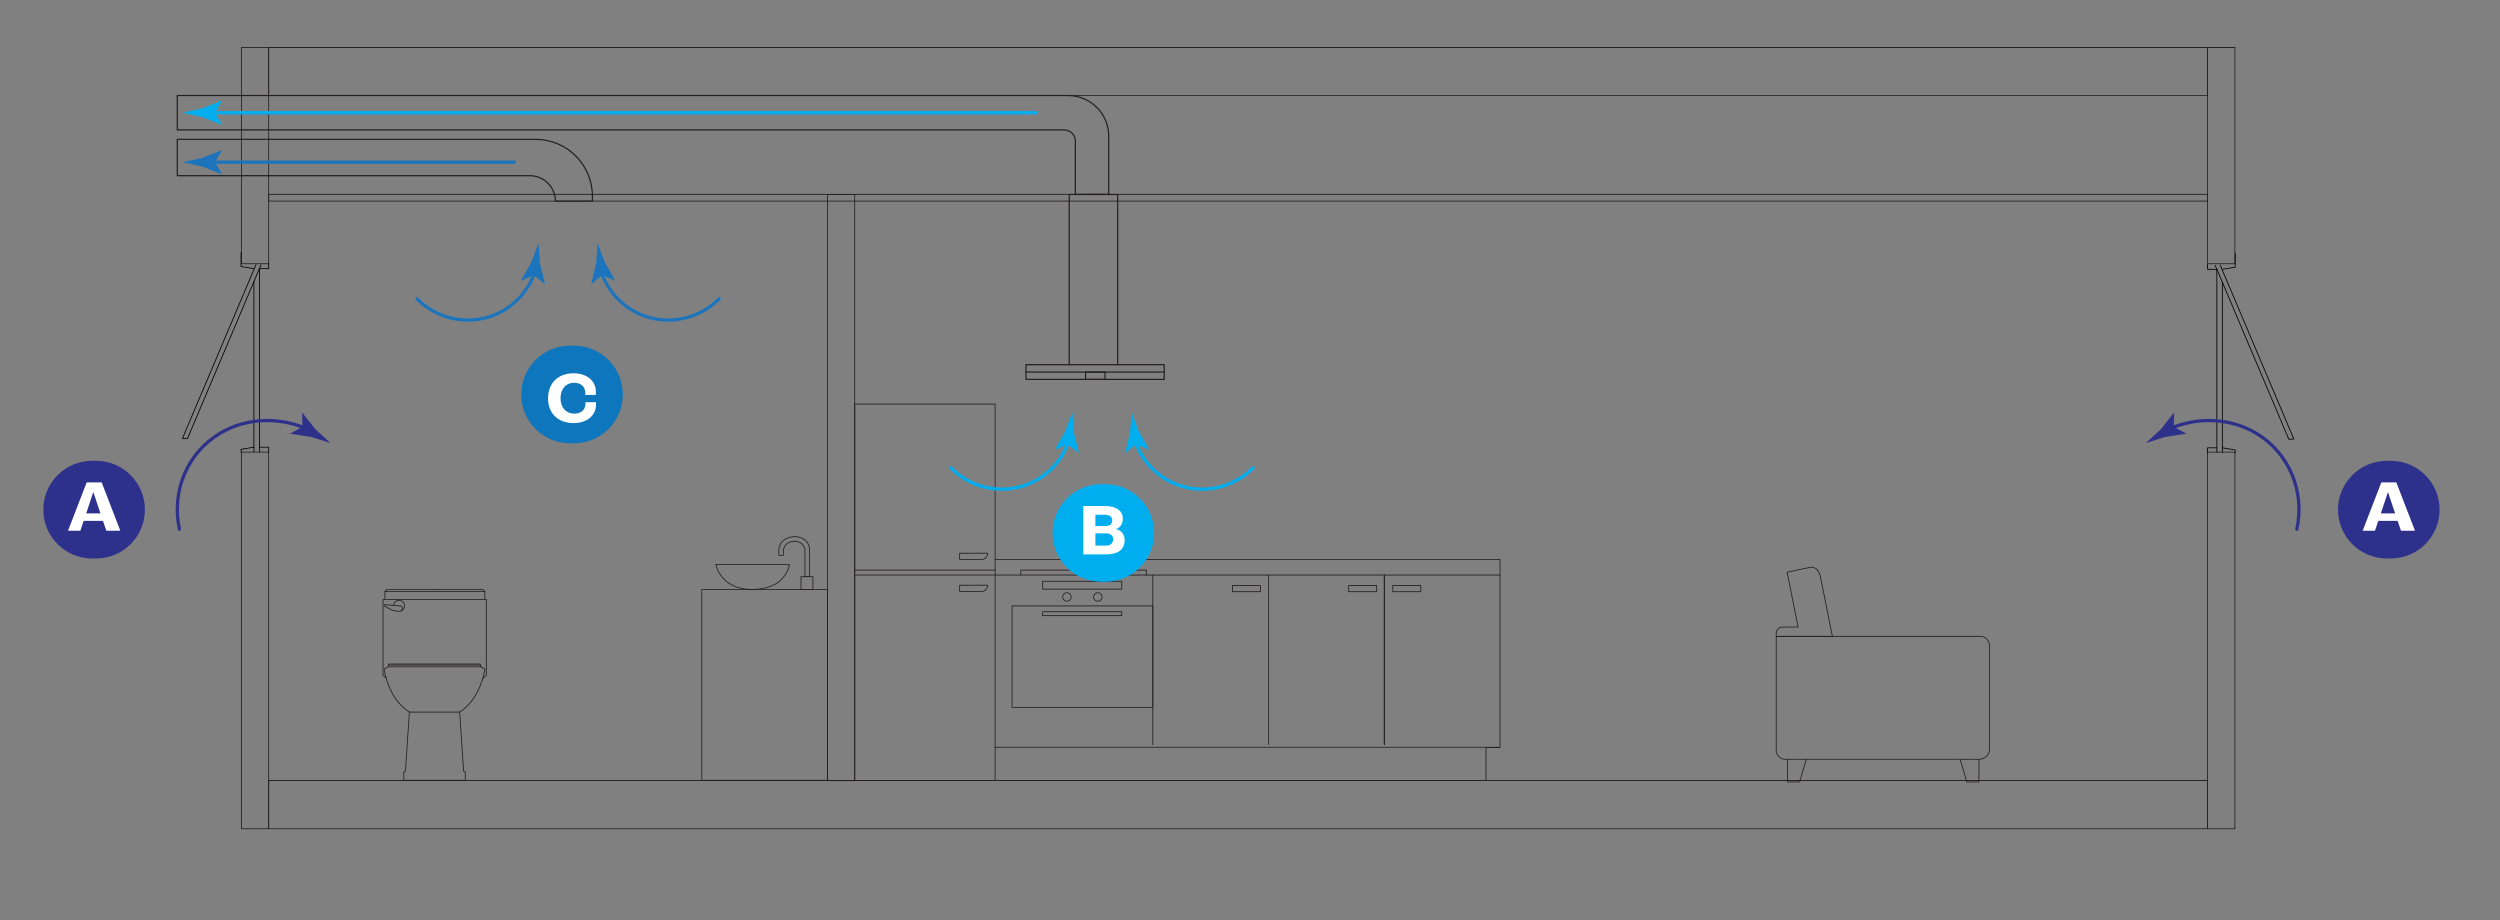 <?xml version="1.0" encoding="UTF-8"?><svg id="Layer_1" xmlns="http://www.w3.org/2000/svg" xmlns:xlink="http://www.w3.org/1999/xlink" viewBox="0 0 571.96 210.5"><rect x="0" y="0" width="571.96" height="210.5" fill="#808080" stroke="none"/><defs><style>.cls-1,.cls-2,.cls-3,.cls-4,.cls-5,.cls-6,.cls-7{fill:none;}.cls-2{stroke:#00aeef;}.cls-2,.cls-3,.cls-4,.cls-5,.cls-6,.cls-7{stroke-linecap:round;}.cls-2,.cls-3,.cls-6{stroke-miterlimit:10;stroke-width:.75px;}.cls-3{stroke:#1c75bc;}.cls-4,.cls-5{stroke-width:.19px;}.cls-4,.cls-5,.cls-7{stroke-linejoin:round;}.cls-4,.cls-7{stroke:#231f20;}.cls-5{stroke:#010101;}.cls-8{clip-path:url(#clippath);}.cls-9{fill:#00aeef;}.cls-10{fill:#fff;}.cls-11{fill:#1c75bc;}.cls-12{fill:#0e76bc;}.cls-13{fill:#2d318a;}.cls-14{fill:#2d318c;}.cls-6{stroke:#2d318a;}.cls-15{clip-path:url(#clippath-1);}.cls-16{clip-path:url(#clippath-4);}.cls-17{clip-path:url(#clippath-3);}.cls-18{clip-path:url(#clippath-2);}.cls-19{clip-path:url(#clippath-7);}.cls-20{clip-path:url(#clippath-8);}.cls-21{clip-path:url(#clippath-6);}.cls-22{clip-path:url(#clippath-5);}.cls-23{clip-path:url(#clippath-14);}.cls-24{clip-path:url(#clippath-13);}.cls-25{clip-path:url(#clippath-12);}.cls-7{stroke-width:.28px;}</style><clipPath id="clippath"><rect class="cls-1" x="36.77" y="9.86" width="494.52" height="186.24"/></clipPath><clipPath id="clippath-1"><rect class="cls-1" x="36.77" y="9.86" width="494.52" height="186.24"/></clipPath><clipPath id="clippath-2"><rect class="cls-1" x="36.77" y="9.86" width="494.52" height="186.24"/></clipPath><clipPath id="clippath-3"><rect class="cls-1" x="36.77" y="9.86" width="494.52" height="186.24"/></clipPath><clipPath id="clippath-4"><rect class="cls-1" x="36.77" y="9.86" width="494.52" height="186.24"/></clipPath><clipPath id="clippath-5"><rect class="cls-1" x="36.77" y="9.86" width="494.52" height="186.24"/></clipPath><clipPath id="clippath-6"><rect class="cls-1" x="36.77" y="9.86" width="494.52" height="186.24"/></clipPath><clipPath id="clippath-7"><rect class="cls-1" x="36.77" y="9.86" width="494.52" height="186.24"/></clipPath><clipPath id="clippath-8"><rect class="cls-1" x="36.77" y="9.86" width="494.52" height="186.24"/></clipPath><clipPath id="clippath-12"><rect class="cls-1" x="37.3" y="504.24" width="493.46" height="189.04"/></clipPath><clipPath id="clippath-13"><rect class="cls-1" x="37.3" y="504.24" width="493.46" height="189.04"/></clipPath><clipPath id="clippath-14"><rect class="cls-1" x="37.3" y="504.24" width="493.46" height="189.04"/></clipPath></defs><g><g class="cls-8"><path class="cls-4" d="M408.85,130.91l5.24-1.1c.64-.14,1.31,.1,1.71,.62,.32,.42,.62,1.04,.78,1.98l2.64,13.18h-12.84v-.71c0-.77,.62-1.4,1.4-1.41l3.59-.03-2.51-12.54Z"/><path class="cls-4" d="M455.16,147.67v23.73c0,1.27-1.03,2.31-2.31,2.31h-44.42c-1.14,0-2.06-.92-2.06-2.06v-26.01s.03-.05,.05-.05h46.64c1.15,0,2.09,.93,2.09,2.09Z"/></g><polyline class="cls-4" points="408.95 173.7 408.95 178.89 411.72 178.89 413.26 173.7"/><polyline class="cls-4" points="452.75 173.7 452.75 178.89 449.98 178.89 448.44 173.7"/><polyline class="cls-4" points="227.67 128 343.18 128 343.18 171 339.97 171 339.97 178.59 195.55 178.59"/><polyline class="cls-4" points="227.67 178.59 227.67 92.45 195.55 92.45 195.55 178.59"/><rect class="cls-4" x="238.54" y="132.99" width="18.1" height="1.8"/><rect class="cls-4" x="238.54" y="139.95" width="18.1" height=".9"/><g class="cls-15"><path class="cls-4" d="M245.06,136.58c0,.53-.43,.97-.97,.97s-.97-.43-.97-.97,.44-.97,.97-.97,.97,.43,.97,.97Z"/><path class="cls-4" d="M252.13,136.58c0,.53-.43,.97-.97,.97s-.97-.43-.97-.97,.44-.97,.97-.97,.97,.43,.97,.97Z"/></g><rect class="cls-4" x="231.55" y="138.62" width="32.2" height="23.21"/><line class="cls-4" x1="227.67" y1="131.56" x2="343.18" y2="131.56"/><polyline class="cls-4" points="233.53 131.56 233.53 130.43 246 130.43 262.26 130.43 262.26 131.56"/><polygon class="cls-4" points="245.99 129.41 246.46 129.41 247.24 129.41 247.24 130.43 245.99 130.43 245.99 129.41"/><line class="cls-4" x1="246.62" y1="129.41" x2="246.62" y2="128.87"/><polygon class="cls-4" points="248.52 129.41 248.99 129.41 249.77 129.41 249.77 130.43 248.52 130.43 248.52 129.41"/><line class="cls-4" x1="249.15" y1="129.41" x2="249.15" y2="128.87"/><polygon class="cls-4" points="251.05 129.41 251.51 129.41 252.3 129.41 252.3 130.43 251.05 130.43 251.05 129.41"/><line class="cls-4" x1="251.67" y1="129.41" x2="251.67" y2="128.87"/><line class="cls-4" x1="263.74" y1="170.37" x2="263.74" y2="131.57"/><line class="cls-4" x1="290.24" y1="170.37" x2="290.24" y2="131.57"/><line class="cls-4" x1="316.74" y1="170.37" x2="316.74" y2="131.57"/><line class="cls-4" x1="316.68" y1="170.37" x2="316.68" y2="131.57"/><line class="cls-4" x1="227.67" y1="170.96" x2="343.07" y2="170.96"/><rect class="cls-4" x="281.95" y="133.94" width="6.41" height="1.43"/><rect class="cls-4" x="308.55" y="133.94" width="6.41" height="1.43"/><rect class="cls-4" x="318.65" y="133.94" width="6.41" height="1.43"/><line class="cls-4" x1="227.67" y1="130.43" x2="195.55" y2="130.43"/><line class="cls-4" x1="195.55" y1="131.56" x2="227.67" y2="131.56"/><g class="cls-18"><path class="cls-4" d="M224.53,128h-4.98v-1.43h6.41c0,.79-.64,1.43-1.43,1.43Z"/><path class="cls-4" d="M224.53,135.32h-4.98v-1.43h6.41c0,.79-.64,1.43-1.43,1.43Z"/></g><polyline class="cls-4" points="93.66 162.92 92.76 176.43 92.38 176.61 92.38 178.52 99.41 178.52"/><g class="cls-17"><path class="cls-4" d="M93.66,162.92h11.44s4.48-2.22,5.85-9.84l-.94-.53-.11-.63h-20.99l-.11,.63-.94,.53c1.36,7.62,5.85,9.84,5.85,9.84"/></g><line class="cls-4" x1="88.82" y1="152.55" x2="110.01" y2="152.55"/><polyline class="cls-4" points="88.3 155.04 87.63 154.54 87.63 137.16 111.26 137.16 111.26 154.5 110.45 155.25"/><polyline class="cls-4" points="88.06 137.1 88.06 135.33 88.56 134.86 99.55 134.86"/><polyline class="cls-4" points="110.93 137.1 110.93 135.33 110.43 134.86 99.44 134.86"/><line class="cls-4" x1="110.93" y1="135.33" x2="88.06" y2="135.33"/><g class="cls-16"><path class="cls-4" d="M88.08,138.34l3.84,.33s.37,.81-.24,1.16c-.56,.07-1.62,0-2.62-.57l-1.14-.62s-.23-.28,.14-.3Z"/><path class="cls-4" d="M90.06,138.5c.05-.65,.59-1.16,1.25-1.16s1.26,.56,1.26,1.26c0,.47-.41,1-.78,1.18"/></g><line class="cls-4" x1="88.88" y1="152.16" x2="109.9" y2="152.16"/><polyline class="cls-4" points="105.16 162.92 106.07 176.43 106.45 176.61 106.45 178.52 99.42 178.52"/><rect class="cls-4" x="160.56" y="134.86" width="28.75" height="43.66"/><g class="cls-22"><path class="cls-4" d="M178.19,127.05v-1.16c-.01-1.17,.7-2.26,1.84-2.74,.67-.28,1.41-.4,2.14-.36,.77,.05,1.48,.35,2.06,.81,.62,.5,.96,1.25,.96,2.02v6.31h-1.03v-5.96c0-.58-.24-1.14-.68-1.52-.41-.35-.91-.58-1.45-.61-.52-.03-1.03,.06-1.51,.27-.81,.36-1.31,1.18-1.3,2.06v.88h-1.03"/></g><rect class="cls-4" x="183.26" y="131.93" width="2.72" height="2.95"/><g class="cls-21"><path class="cls-4" d="M163.78,129.14h16.83s-.64,5.65-8.41,5.72c-7.43,.06-8.41-5.72-8.41-5.72Z"/></g><rect class="cls-4" x="55.23" y="103.44" width="6.24" height="86.16"/><rect class="cls-4" x="505.06" y="103.44" width="6.24" height="86.16"/><rect class="cls-4" x="189.31" y="44.49" width="6.24" height="134.11"/><rect class="cls-4" x="505.06" y="10.85" width="6.24" height="49.49"/><rect class="cls-4" x="55.23" y="10.85" width="6.24" height="49.49"/><line class="cls-4" x1="61.47" y1="10.85" x2="511.3" y2="10.85"/><rect class="cls-4" x="61.47" y="10.85" width="443.59" height="11.01"/><rect class="cls-4" x="61.47" y="44.47" width="443.59" height="1.54"/><line class="cls-4" x1="61.47" y1="178.59" x2="505.06" y2="178.59"/><rect class="cls-4" x="61.47" y="178.59" width="443.59" height="11.01"/><polyline class="cls-5" points="55.15 103.44 55.15 102.8 58.09 102.31"/><polyline class="cls-5" points="59.35 102.31 61.47 102.31 61.47 103.44"/><polyline class="cls-5" points="55.15 57.78 55.15 60.98 58.09 61.47"/><polyline class="cls-5" points="59.35 61.47 61.47 61.47 61.47 60.34"/><polyline class="cls-5" points="58.58 60.51 41.74 100.31 42.88 100.37 59.72 60.57"/><line class="cls-5" x1="58.09" y1="103.33" x2="58.09" y2="64.42"/><line class="cls-5" x1="59.35" y1="103.33" x2="59.35" y2="61.47"/><polyline class="cls-5" points="511.38 103.58 511.38 102.94 508.44 102.45"/><polyline class="cls-5" points="507.18 102.45 505.06 102.45 505.06 103.59"/><polyline class="cls-5" points="511.38 57.93 511.38 61.13 508.44 61.61"/><polyline class="cls-5" points="507.18 61.61 505.06 61.61 505.06 60.48"/><polyline class="cls-5" points="507.95 60.65 524.79 100.45 523.65 100.51 506.81 60.72"/><line class="cls-5" x1="508.44" y1="103.47" x2="508.44" y2="64.57"/><line class="cls-5" x1="507.18" y1="103.47" x2="507.18" y2="61.61"/><g class="cls-19"><path class="cls-7" d="M40.56,21.86H244.37c5.13,0,9.29,4.16,9.29,9.29v13.31l-7.64,.02v-12.2c0-1.42-1.15-2.56-2.56-2.56H40.56v-7.87Z"/></g><polyline class="cls-7" points="244.62 83.44 244.62 44.49 255.71 44.49 255.71 83.44"/><polygon class="cls-7" points="266.35 86.8 234.73 86.8 234.73 83.44 266.35 83.44 266.35 85.12 266.35 86.8"/><line class="cls-7" x1="234.73" y1="85.12" x2="266.35" y2="85.12"/><rect class="cls-7" x="248.36" y="85.12" width="4.46" height="1.68"/><g class="cls-20"><path class="cls-7" d="M135.53,46.01v-1.13c0-7.18-5.82-13-13-13H40.56v8.32H121.24c3.21,0,5.82,2.6,5.82,5.82h8.48Z"/><path class="cls-2" d="M217.53,107.03c4.75,4.82,12,6.23,18.15,3.54,4.42-1.94,7.66-5.73,9.02-10.21"/><path class="cls-9" d="M244.3,101.65l-2.89,1.24-.05-.1,2.34-4.09c.55-1.47,1.09-2.93,1.64-4.39,.12,1.56,.24,3.12,.36,4.68l1.11,4.58-.06,.09-2.45-2Z"/><path class="cls-2" d="M286.69,107.03c-4.75,4.82-12,6.23-18.15,3.54-4.42-1.94-7.66-5.73-9.02-10.21"/><path class="cls-9" d="M259.93,101.65l-2.43,2-.07-.08,1.11-4.58c.12-1.56,.24-3.12,.36-4.68,.55,1.46,1.1,2.93,1.64,4.39l2.34,4.09-.03,.1-2.91-1.24Z"/><path class="cls-3" d="M95.38,68.34c4.75,4.82,12,6.23,18.15,3.54,4.42-1.94,7.66-5.73,9.02-10.21"/><path class="cls-11" d="M122.15,62.96l-2.89,1.24-.05-.1,2.34-4.09c.55-1.47,1.09-2.93,1.64-4.39,.12,1.56,.24,3.12,.36,4.68l1.11,4.58-.06,.09-2.45-2Z"/><path class="cls-3" d="M164.54,68.34c-4.75,4.82-12,6.23-18.15,3.54-4.42-1.94-7.66-5.73-9.02-10.21"/><path class="cls-11" d="M137.77,62.96l-2.43,2-.07-.08,1.11-4.58c.12-1.56,.24-3.12,.36-4.68,.55,1.46,1.1,2.93,1.64,4.39l2.34,4.09-.03,.1-2.91-1.24Z"/><path class="cls-6" d="M41.05,121.07c-1.9-8.75,1.84-17.52,9.34-21.97,6.02-3.56,13.54-3.79,20.03-.9"/><path class="cls-13" d="M69.19,97.65l-.06-3.14h.11l2.92,3.7c1.15,1.06,2.3,2.11,3.46,3.17-1.49-.48-2.98-.95-4.47-1.43l-4.66-.7-.05-.08,2.77-1.52Z"/><path class="cls-6" d="M525.48,121.07c1.9-8.75-1.84-17.52-9.34-21.97-6.02-3.56-13.54-3.79-20.03-.9"/><path class="cls-13" d="M497.34,97.65l2.76,1.5-.05,.1-4.67,.7c-1.49,.48-2.98,.95-4.47,1.43,1.15-1.06,2.3-2.11,3.46-3.17l2.92-3.71h.1l-.06,3.15Z"/><line class="cls-3" x1="117.7" y1="37.11" x2="47.83" y2="37.11"/><path class="cls-11" d="M49.17,37.11l1.64,2.69-.09,.06-4.38-1.74c-1.53-.34-3.05-.67-4.58-1.01,1.53-.34,3.05-.67,4.58-1.01l4.38-1.74,.09,.05-1.64,2.7Z"/><line class="cls-2" x1="237.12" y1="25.79" x2="47.83" y2="25.79"/><path class="cls-9" d="M49.17,25.79l1.64,2.69-.09,.06-4.38-1.74c-1.53-.33-3.05-.67-4.58-1.01,1.53-.34,3.05-.67,4.58-1.01l4.38-1.74,.09,.05-1.64,2.7Z"/></g><path class="cls-12" d="M130.42,79.08c-6.17,0-11.17,5-11.17,11.17s5,11.17,11.17,11.17h.9c6.17,0,11.17-5,11.17-11.17s-5-11.17-11.17-11.17h-.9Z"/><path class="cls-14" d="M21.08,105.43c-6.17,0-11.17,5-11.17,11.17s5,11.17,11.17,11.17h.9c6.17,0,11.17-5,11.17-11.17s-5-11.17-11.17-11.17h-.9Z"/><path class="cls-14" d="M546.07,105.43c-6.17,0-11.17,5-11.17,11.17s5,11.17,11.17,11.17h.9c6.17,0,11.17-5,11.17-11.17s-5-11.17-11.17-11.17h-.9Z"/><path class="cls-9" d="M251.98,110.76c-6.17,0-11.17,5-11.17,11.17s5,11.17,11.17,11.17h.9c6.17,0,11.17-5,11.17-11.17s-5-11.17-11.17-11.17h-.9Z"/><path class="cls-10" d="M125.39,91.12c0-3.6,2.42-5.72,5.83-5.72,3.03,0,5.11,1.71,5.11,4.25,0,.25-.02,.56-.03,.71h-2.41c.02-.19,.02-.35,.02-.44,0-1.5-1.06-2.35-2.56-2.35-1.82,0-3.11,1.36-3.11,3.55s1.33,3.51,3.11,3.51c1.61,0,2.59-.87,2.59-2.27,0-.07,0-.17-.02-.35h2.42c.02,.22,.02,.4,.02,.54,0,2.54-2.1,4.25-5.15,4.25-3.41,0-5.83-2.12-5.83-5.68Z"/><path class="cls-10" d="M23.56,119.17h-4.42l-.76,2.25h-2.82l4.27-11.06h3.43l4.27,11.06h-3.21l-.76-2.25Zm-.57-1.71l-1.63-4.84h-.03l-1.61,4.84h3.28Z"/><path class="cls-10" d="M548.54,119.17h-4.42l-.76,2.25h-2.82l4.27-11.06h3.43l4.27,11.06h-3.21l-.76-2.25Zm-.57-1.71l-1.63-4.84h-.03l-1.61,4.84h3.28Z"/><path class="cls-10" d="M247.85,115.76h4.88c2.61,0,4.15,1.08,4.15,2.89,0,1.23-.59,2.1-1.58,2.37v.02c1.19,.27,2,1.16,2,2.56,0,2.03-1.43,3.23-4.22,3.23h-5.23v-11.06Zm5.06,4.59c.99,0,1.55-.44,1.55-1.26s-.55-1.33-1.75-1.33h-2.1v2.59h2.3Zm.17,4.47c1.01,0,1.6-.57,1.6-1.51,0-.77-.61-1.29-1.67-1.29h-2.4v2.81h2.47Z"/></g><g><g class="cls-25"><path class="cls-4" d="M408.59,167.18l5.23-1.1c.64-.14,1.31,.1,1.7,.62,.32,.42,.62,1.04,.78,1.98l2.64,13.15h-12.82v-.7c0-.77,.62-1.4,1.39-1.4l3.59-.03-2.51-12.51Z"/><path class="cls-4" d="M454.79,183.9v23.68c0,1.27-1.03,2.3-2.3,2.3h-44.32c-1.13,0-2.05-.92-2.05-2.05v-25.95s.03-.06,.05-.06h46.54c1.15,0,2.08,.93,2.08,2.08Z"/><path class="cls-4" d="M245.15,172.84c0,.53-.43,.96-.96,.96s-.97-.43-.97-.96,.43-.96,.97-.96,.96,.43,.96,.96Z"/><path class="cls-4" d="M252.2,172.84c0,.53-.43,.96-.96,.96s-.97-.43-.97-.96,.43-.96,.97-.96,.96,.43,.96,.96Z"/><path class="cls-4" d="M224.65,164.27h-4.97v-1.43h6.39c0,.79-.64,1.43-1.43,1.43Z"/><path class="cls-4" d="M224.65,171.58h-4.97v-1.43h6.39c0,.79-.64,1.43-1.43,1.43Z"/><path class="cls-4" d="M94.07,199.12h11.42s4.47-2.21,5.84-9.82l-.94-.53-.1-.63h-20.94l-.1,.63-.94,.53c1.36,7.6,5.83,9.82,5.83,9.82"/><path class="cls-4" d="M88.5,174.6l3.84,.33s.37,.81-.23,1.16c-.56,.06-1.61,0-2.61-.57l-1.13-.62s-.23-.27,.14-.3Z"/><path class="cls-4" d="M90.47,174.75c.05-.65,.59-1.15,1.25-1.15s1.25,.56,1.25,1.26c0,.47-.4,1-.78,1.17"/><path class="cls-4" d="M178.42,163.33v-1.16c-.01-1.17,.7-2.26,1.84-2.73,.67-.28,1.4-.4,2.13-.36,.77,.05,1.48,.35,2.05,.81,.62,.5,.96,1.25,.96,2.01v6.3h-1.02v-5.95c0-.58-.24-1.14-.68-1.51-.4-.35-.9-.57-1.45-.61-.52-.03-1.03,.06-1.51,.27-.8,.36-1.3,1.18-1.3,2.06v.87h-1.03"/><path class="cls-4" d="M164.04,165.42h16.79s-.64,5.64-8.4,5.7c-7.41,.06-8.39-5.7-8.39-5.7Z"/></g><g class="cls-24"><path class="cls-7" d="M42.26,58.36H244.46c5.12,0,9.27,4.15,9.27,9.27v13.28l-7.63,.02v-12.17c0-1.41-1.15-2.56-2.56-2.56H42.26v-7.85Z"/><path class="cls-7" d="M135.85,82.46v-1.13c0-7.17-5.81-12.98-12.98-12.98H42.26v8.3H121.59c3.21,0,5.8,2.6,5.8,5.8h8.46Z"/><path class="cls-7" d="M524.27,71.82l-130.04,.3c-3.21,0-5.8,2.6-5.8,5.8v3h-8.46v-4.13c0-7.17,5.81-12.97,12.98-12.97l131.33-.3v8.3Z"/></g><g class="cls-23"><path class="cls-2" d="M217.67,139.76c4.74,4.81,11.97,6.22,18.11,3.53,4.41-1.94,7.65-5.72,9-10.19"/><path class="cls-9" d="M244.38,134.4l-2.88,1.24-.05-.1,2.33-4.09c.55-1.46,1.09-2.92,1.64-4.38,.12,1.55,.23,3.11,.35,4.67l1.11,4.57-.06,.09-2.44-1.99Z"/><path class="cls-2" d="M286.68,139.76c-4.74,4.81-11.97,6.22-18.11,3.53-4.41-1.94-7.65-5.72-9-10.19"/><path class="cls-9" d="M259.98,134.4l-2.43,1.99-.07-.08,1.11-4.57c.12-1.55,.24-3.11,.35-4.67,.55,1.46,1.09,2.92,1.64,4.38l2.33,4.09-.03,.1-2.9-1.24Z"/><path class="cls-3" d="M95.78,105.05c4.74,4.81,11.97,6.22,18.11,3.53,4.41-1.94,7.65-5.72,9-10.19"/><path class="cls-11" d="M122.49,99.68l-2.88,1.24-.05-.1,2.33-4.09c.55-1.46,1.09-2.92,1.64-4.38,.12,1.55,.23,3.11,.35,4.67l1.11,4.57-.06,.09-2.44-1.99Z"/><path class="cls-3" d="M164.79,105.05c-4.74,4.81-11.97,6.22-18.11,3.53-4.41-1.94-7.65-5.72-9-10.19"/><path class="cls-11" d="M138.09,99.68l-2.43,1.99-.07-.08,1.11-4.57c.12-1.56,.24-3.11,.35-4.67,.55,1.46,1.09,2.92,1.64,4.38l2.33,4.09-.03,.1-2.9-1.24Z"/><line class="cls-3" x1="118.05" y1="72.17" x2="48.33" y2="72.17"/><path class="cls-11" d="M49.67,72.17l1.63,2.68-.09,.06-4.37-1.74c-1.52-.33-3.05-.67-4.57-1,1.52-.34,3.05-.67,4.57-1l4.37-1.74,.09,.05-1.63,2.7Z"/><line class="cls-2" x1="237.22" y1="61.86" x2="48.33" y2="61.86"/><path class="cls-9" d="M49.67,61.86l1.63,2.68-.09,.06-4.37-1.74c-1.52-.33-3.05-.67-4.57-1,1.52-.34,3.05-.67,4.57-1l4.37-1.74,.09,.05-1.63,2.7Z"/><path class="cls-6" d="M383.15,87.02c.74,4.4,.02,8.98-2.25,13.04-3.41,6.1-9.77,10.06-16.82,10.83"/><path class="cls-13" d="M365.41,110.74l1.63,2.68-.09,.06-4.38-1.73c-1.52-.33-3.05-.67-4.57-1,1.52-.34,3.05-.67,4.57-1.01l4.37-1.74,.09,.05-1.63,2.7Z"/><path class="cls-6" d="M388.7,87.02c-.74,4.4-.02,8.98,2.25,13.04,3.41,6.1,9.77,10.06,16.82,10.83"/><path class="cls-13" d="M406.44,110.74l-1.63-2.68,.09-.06,4.37,1.74c1.52,.34,3.05,.67,4.57,1.01-1.52,.34-3.05,.67-4.57,1l-4.38,1.73-.09-.05,1.63-2.7Z"/><line class="cls-6" x1="528.38" y1="67.67" x2="394.49" y2="67.67"/><path class="cls-13" d="M395.83,67.67l1.63,2.68-.09,.06-4.37-1.74c-1.52-.33-3.05-.67-4.57-1,1.52-.34,3.05-.67,4.57-1l4.37-1.74,.09,.05-1.63,2.7Z"/></g></g></svg>